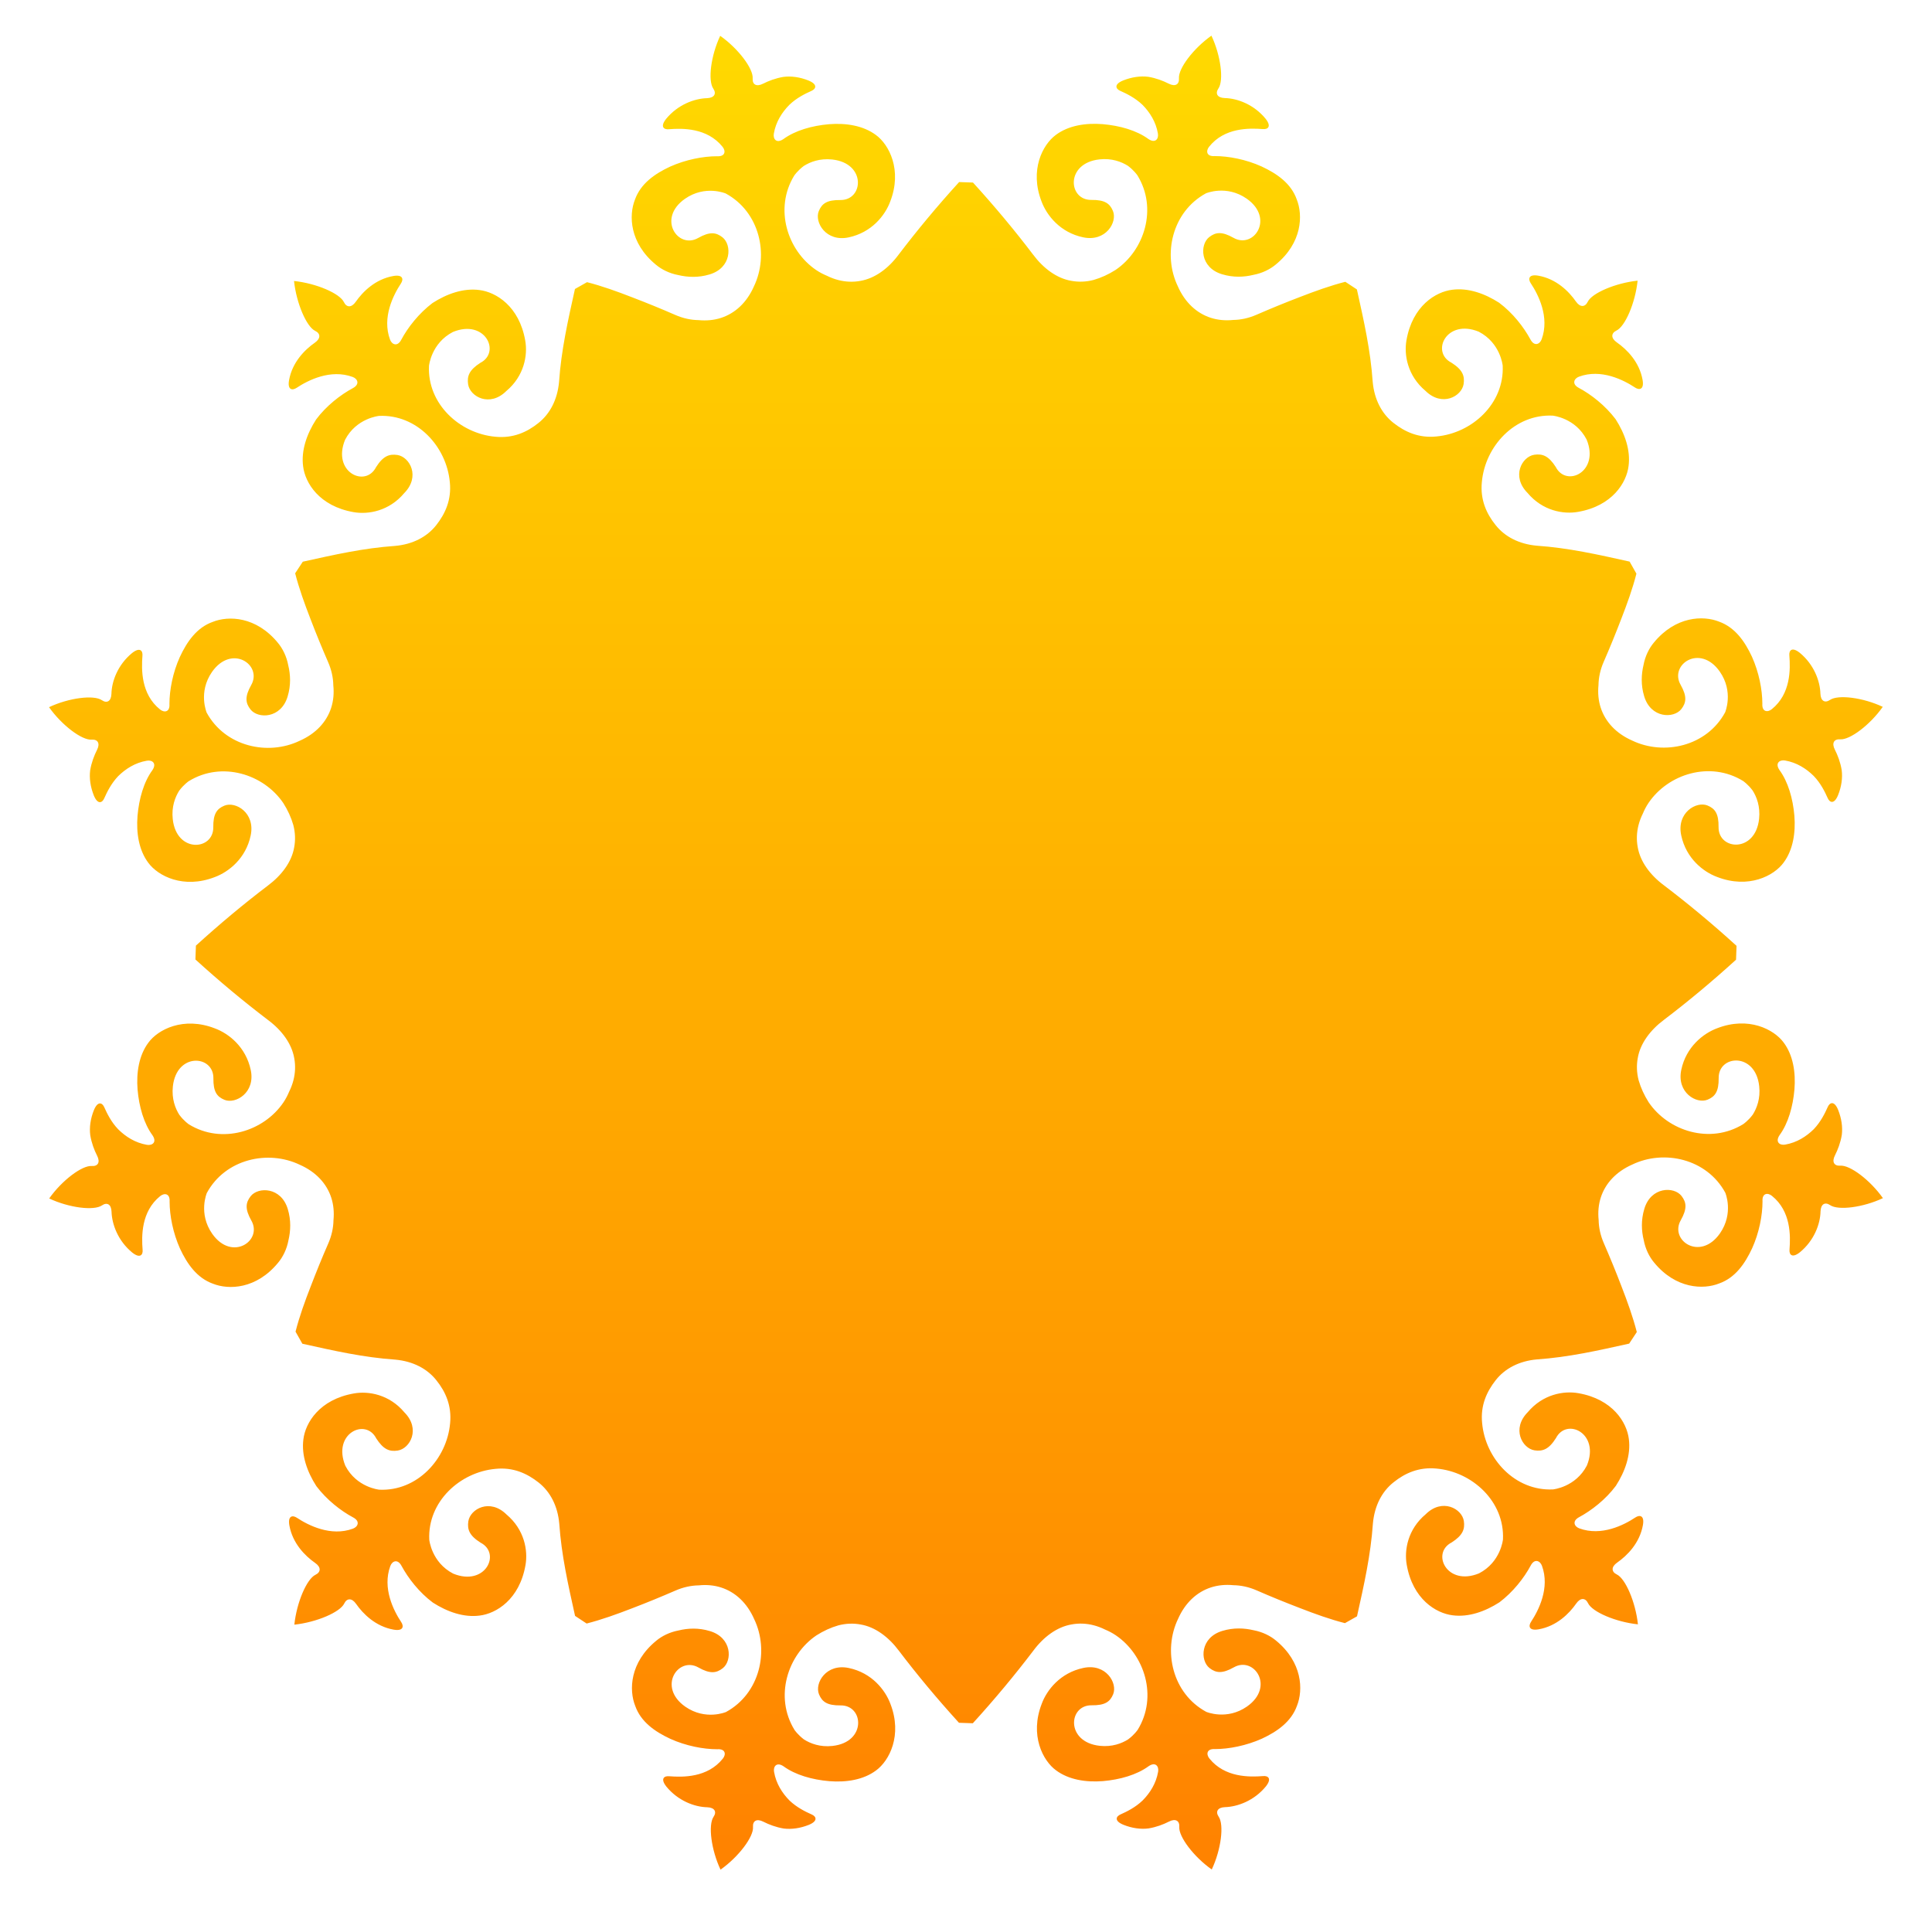 <?xml version="1.0" encoding="UTF-8"?> <!-- Generator: Adobe Illustrator 26.1.0, SVG Export Plug-In . SVG Version: 6.00 Build 0) --> <svg xmlns="http://www.w3.org/2000/svg" xmlns:xlink="http://www.w3.org/1999/xlink" id="Слой_1" x="0px" y="0px" viewBox="0 0 357 352" style="enable-background:new 0 0 357 352;" xml:space="preserve"> <style type="text/css"> .st0{clip-path:url(#SVGID_00000098191443409571717500000008019206272160690090_);} .st1{fill:url(#SVGID_00000001632786069267559370000004247853675413567875_);} .st2{fill:url(#SVGID_00000086671028883404156460000018213738551168462517_);} .st3{fill:url(#SVGID_00000130634006005104183720000017418498917250965949_);} .st4{fill:url(#SVGID_00000178886730408723778110000008170905994603282597_);} .st5{fill:url(#SVGID_00000070104641186620517270000012122221199815924128_);} .st6{fill:url(#SVGID_00000041995292024374904890000005214178709250370482_);} .st7{fill:url(#SVGID_00000098206618958392235320000005519380261754233221_);} .st8{fill:url(#SVGID_00000119829830603470742430000004780696558194322305_);} .st9{fill:url(#SVGID_00000096059884098319496040000014725354515463637181_);} .st10{fill:url(#SVGID_00000042725206675224953030000005122649648456013473_);} .st11{fill:url(#SVGID_00000160173686820545432700000004331817197091526542_);} .st12{fill:url(#SVGID_00000128476842335439540330000007737804025736886204_);} .st13{fill:url(#SVGID_00000112607541189125570880000015829604602874898325_);} .st14{fill:url(#SVGID_00000033351947405105386560000003695588395929674920_);} .st15{fill:url(#SVGID_00000039828329769206696180000005766997538324324020_);} .st16{fill:url(#SVGID_00000005236903495757431260000016917163385755810739_);} .st17{fill:url(#SVGID_00000096766090779551792780000010453137194450772119_);} .st18{fill:url(#SVGID_00000180327640800566676180000014696751804132005304_);} .st19{fill:url(#SVGID_00000085215400834143303900000002915093984196393124_);} .st20{fill:url(#SVGID_00000106844131360845804130000008790259147243943852_);} .st21{fill:url(#SVGID_00000004508986190821655470000011128796909720794496_);} .st22{fill:url(#SVGID_00000161608610192438732500000004462839106798683058_);} .st23{fill:url(#SVGID_00000041981206850464578070000004602979055874718899_);} .st24{fill:url(#SVGID_00000085238716245910075970000011477412853404156094_);} .st25{fill:url(#SVGID_00000013885804847538388530000006538516725765733527_);} .st26{fill:url(#SVGID_00000166644714999068457170000002912995391964126647_);} .st27{fill:url(#SVGID_00000022530737137326476210000015521054187405109640_);} .st28{fill:url(#SVGID_00000083071766834673312980000009258812644401409963_);} .st29{fill:url(#SVGID_00000032649041208807229620000002592532560255012286_);} .st30{fill:url(#SVGID_00000155848984938849223500000008290364179924941985_);} .st31{fill:url(#SVGID_00000089569920652549057530000000347972440618181004_);} .st32{fill:url(#SVGID_00000028312374868409145170000007661062501656660907_);} .st33{fill:url(#SVGID_00000149375990050254476560000002742078043362106531_);} .st34{fill:url(#SVGID_00000054969460080679383620000004688720711302530727_);} .st35{fill:url(#SVGID_00000060005530489683665050000008260480875468456620_);} .st36{fill:url(#SVGID_00000000215722386717986230000009849512289756238250_);} .st37{fill:url(#SVGID_00000111169070445705863590000001197325414724357289_);} .st38{fill:url(#SVGID_00000038382419043439624200000009672650607533007551_);} .st39{fill:url(#SVGID_00000140717613606848014350000014811034006692964504_);} .st40{fill:url(#SVGID_00000008113344750286236510000001621321755599033485_);} .st41{fill:url(#SVGID_00000178909715121235522950000006507835213781221302_);} .st42{fill:url(#SVGID_00000141448624717907519110000012475540707234833056_);} .st43{fill:url(#SVGID_00000059997926256852031860000017220808237056906148_);} .st44{fill:url(#SVGID_00000173143749783863707730000017184190754528876425_);} .st45{fill:url(#SVGID_00000052793137671295616810000016664088972628439978_);} .st46{fill:url(#SVGID_00000075866969047109270080000012499662152828192677_);} .st47{fill:url(#SVGID_00000036209084610375330410000000804057075785936021_);} .st48{fill:url(#SVGID_00000085954997807535829490000000834165961906723249_);} .st49{fill:url(#SVGID_00000078025044972913044560000000677924640762710937_);} .st50{fill:url(#SVGID_00000111185510363140805250000008141646198068068740_);} .st51{fill:url(#SVGID_00000073716760906500720320000003970080084830910092_);} .st52{fill:url(#SVGID_00000032617252487800305750000004473961129926812321_);} .st53{fill:url(#SVGID_00000130637689647914357560000012371512601116590271_);} .st54{fill:url(#SVGID_00000011006985561157499600000009015067289875957911_);} .st55{fill:url(#SVGID_00000145034356418433815600000003049887341885968529_);} .st56{fill:url(#SVGID_00000084509653838967893170000017596417222375426985_);} .st57{fill:url(#SVGID_00000036940828146171084760000007969632619226679950_);} .st58{fill:url(#SVGID_00000013896323944352991290000013509777775443137666_);} .st59{fill:url(#SVGID_00000170991008818541476230000005315434717283269505_);} .st60{fill:url(#SVGID_00000121961318859439713370000008307863949437287055_);} .st61{fill:url(#SVGID_00000023976315941802928530000009770083273078078601_);} .st62{fill:url(#SVGID_00000000200136489868450610000001862833599297347223_);} .st63{fill:url(#SVGID_00000027568091858792809910000016042645651616040126_);} .st64{fill:url(#SVGID_00000050639093823872188460000017264077465768058037_);} .st65{fill:url(#SVGID_00000081623188748056828610000011610894942499203761_);} .st66{fill:url(#SVGID_00000119098748765391991060000003043082660117674905_);} .st67{fill:url(#SVGID_00000124132662349502310170000010700232834380186025_);} .st68{fill:url(#SVGID_00000041276075515935850610000000288703153515487883_);} .st69{fill:url(#SVGID_00000087406596093338830970000014760389945085432200_);} .st70{fill:url(#SVGID_00000031911572187311864190000006775007811978839436_);} .st71{fill:url(#SVGID_00000032614928578706341970000015850441973228665276_);} .st72{fill:url(#SVGID_00000024718094993882167600000004581794232721208480_);} .st73{fill:url(#SVGID_00000139257085041522176930000009725021640728606869_);} .st74{fill:url(#SVGID_00000117661518204276697940000017718346221300818319_);} .st75{fill:url(#SVGID_00000044863362788591327790000002871313744840729780_);} .st76{fill:url(#SVGID_00000047045316849386219820000010301637974335738285_);} .st77{fill:url(#SVGID_00000109024714235731348990000008858476438959008701_);} .st78{fill:url(#SVGID_00000027607053199649184690000012053678071968135335_);} .st79{fill:url(#SVGID_00000086651850848575770240000013541934811517958847_);} .st80{fill:url(#SVGID_00000090995850529191947650000014855603266730853792_);} .st81{fill:url(#SVGID_00000036253065648167441740000008121265413526989485_);} .st82{fill:url(#SVGID_00000175304123666402319750000014309591645254682034_);} .st83{fill:url(#SVGID_00000162331991814374066360000012076192616548579760_);} .st84{fill:url(#SVGID_00000052092719738585434410000010807853717272567959_);} .st85{fill:url(#SVGID_00000019641382660237213660000001671083559014396587_);} .st86{fill:url(#SVGID_00000044171363244407848470000014755667381080278968_);} .st87{fill:url(#SVGID_00000109743593205974376440000005830952825398701467_);} .st88{fill:url(#SVGID_00000114777679935058327840000008635548974230731929_);} .st89{fill:url(#SVGID_00000006704263800685531030000005125784541741854351_);} .st90{fill:url(#SVGID_00000164497633691755446230000006894816570877462692_);} .st91{fill:url(#SVGID_00000077285617175024635830000009636423629781002115_);} .st92{fill:url(#SVGID_00000043444562899146880780000013567738473243245715_);} .st93{fill:url(#SVGID_00000062191162331963721660000007068896544325706173_);} .st94{fill:url(#SVGID_00000022533986603751642370000000821214786128658585_);} .st95{fill:url(#SVGID_00000168835614210508567060000001369188023208161446_);} .st96{fill:url(#SVGID_00000088855243882884182110000003305028761415187862_);} .st97{fill:url(#SVGID_00000140705455986914471390000017775131816631619464_);} .st98{fill:url(#SVGID_00000088093671887179296490000011811659582493606017_);} .st99{fill:url(#SVGID_00000178201017921045672190000012888512015545533373_);} .st100{fill:url(#SVGID_00000086668595205973622370000014540258165143943323_);} .st101{fill:url(#SVGID_00000025412385067662447980000000705999398892248198_);} .st102{fill:url(#SVGID_00000161623024523604016680000004372333890191884696_);} .st103{fill:url(#SVGID_00000159454492170440575640000017344971118170852750_);} .st104{fill:url(#SVGID_00000062904838568740139710000017336710530912732566_);} .st105{fill:url(#SVGID_00000161608769269276713410000017375190927793183111_);} .st106{fill:url(#SVGID_00000009587166905938571360000016388116655175854735_);} .st107{fill:url(#SVGID_00000046324918488454482780000006896429819047839135_);} .st108{fill:url(#SVGID_00000031905320062061982520000011266435095027869372_);} .st109{fill:url(#SVGID_00000160158989151882705840000008857292750629178531_);} .st110{fill:url(#SVGID_00000007399422105962410880000001324941194813061007_);} .st111{fill:url(#SVGID_00000176020008328942640840000001213596652534612129_);} .st112{fill:url(#SVGID_00000048474805147887914860000011248628241601280150_);} .st113{fill:url(#SVGID_00000129186701155495742000000008449474788230165167_);} .st114{fill:url(#SVGID_00000142863778358875019990000011657328950100317324_);} .st115{fill:url(#SVGID_00000156550446179467788880000014814360492486804356_);} .st116{fill:url(#SVGID_00000040559050899745814760000016696947243333393591_);} .st117{fill:url(#SVGID_00000094618031761537099460000003505506450776476086_);} .st118{fill:url(#SVGID_00000136404612280602969200000016187454953813190529_);} .st119{fill:url(#SVGID_00000144301448053617238710000017472036732399884932_);} .st120{fill:url(#SVGID_00000008146729842815888570000008642651853895883914_);} .st121{fill:url(#SVGID_00000108999055774420470300000006168426083505618354_);} .st122{fill:url(#SVGID_00000018204206703046422590000014379095137945614759_);} .st123{fill:url(#SVGID_00000157295053584809277710000013689514137650562976_);} .st124{fill:url(#SVGID_00000106861574492846977560000017607346447718540477_);} .st125{fill:url(#SVGID_00000037691312892353379530000015922254252181829019_);} .st126{fill:url(#SVGID_00000106147728747858056140000002560991306215963041_);} .st127{fill:url(#SVGID_00000080916491597889593840000014073511268495646631_);} .st128{fill:url(#SVGID_00000007424335867377470260000013135094586852642487_);} .st129{fill:url(#SVGID_00000165921248477680809140000005213201633214410661_);} .st130{fill:url(#SVGID_00000140718412454051906020000001683251456464769413_);} .st131{fill:url(#SVGID_00000112628549457815095750000004387082939300870821_);} .st132{fill:url(#SVGID_00000020359241096485780410000009595178284522486159_);} .st133{fill:url(#SVGID_00000171690334395232241280000004584479737411750586_);} .st134{fill:url(#SVGID_00000176725019629711980960000005038867377322679474_);} .st135{fill:url(#SVGID_00000087375942574912589650000009676361533429130386_);} .st136{clip-path:url(#SVGID_00000051380959181343053880000008100728320983407252_);fill:url(#SVGID_00000121273788237413085780000017860078757779057026_);} .st137{fill:url(#SVGID_00000021079460995237507010000003877111116542316990_);} .st138{fill:url(#SVGID_00000143591830883568901970000010437111765550844819_);} .st139{fill:#FFFFFF;} .st140{fill:url(#SVGID_00000075864723760149917990000017712242567563585953_);} .st141{clip-path:url(#SVGID_00000051379603292264852610000017444413582101122706_);} .st142{fill-rule:evenodd;clip-rule:evenodd;fill:url(#SVGID_00000174581858389239497710000014248514979371682211_);} .st143{fill-rule:evenodd;clip-rule:evenodd;fill:url(#SVGID_00000134932144054864022820000018431387908433336239_);} .st144{fill:#1D1D1B;} .st145{fill:#0075BE;} .st146{fill:#6F6F6E;} .st147{fill:#0075BE;stroke:#0075BE;stroke-width:0.446;stroke-miterlimit:10;} .st148{fill-rule:evenodd;clip-rule:evenodd;fill:#0169AC;} .st149{fill-rule:evenodd;clip-rule:evenodd;fill:#FFFFFF;} .st150{fill:#0E98D4;} .st151{fill:#94D6F2;} .st152{fill:#EE893C;} .st153{fill:#ABCE4C;} .st154{fill:#0B97D5;} .st155{fill:#EC623C;} .st156{fill:#F7CE37;} .st157{fill:#EF893D;} .st158{fill:#E6393D;} .st159{fill:#E94B3C;} .st160{fill:#ED783F;} .st161{fill:#EE803B;} .st162{fill:#E78D4B;} .st163{fill:#0B0B0B;} .st164{fill:url(#SVGID_00000084499948755649732980000003980051235762038166_);} </style> <linearGradient id="SVGID_00000011753327481832273850000015343985226900821386_" gradientUnits="userSpaceOnUse" x1="178.5" y1="-3.69" x2="178.5" y2="340.905"> <stop offset="7.482440e-03" style="stop-color:#FFDB00"></stop> <stop offset="0.493" style="stop-color:#FFB200"></stop> <stop offset="1" style="stop-color:#FF8300"></stop> </linearGradient> <path style="fill:url(#SVGID_00000011753327481832273850000015343985226900821386_);" d="M54.54,105.93 c0.71,2.78,1.74,5.63,2.81,8.39c1.05,2.75,2.15,5.42,3.27,8c0.64,1.46,0.95,2.92,0.97,4.32c0.15,1.46,0.02,2.86-0.4,4.16 c-0.84,2.59-2.82,4.76-5.82,6.08c-5.86,2.82-13.76,1.08-17.18-5.2l0,0c0,0-1.62-3.78,0.99-7.53c3.65-5.2,9.35-1.29,7.24,2.43 c-1.22,2.16-1.06,3.31-0.14,4.5c1.39,1.78,5.65,1.72,6.87-2.39c0.63-2.09,0.53-4.06,0.11-5.77c-0.31-1.66-1.04-3.1-1.91-4.14 c-4.02-4.9-9.13-5.04-12.04-3.87c-2.94,1.04-4.75,3.63-6.08,6.49c-1.3,2.88-1.92,6.09-1.92,8.67c0.11,1.53-0.96,1.66-1.74,1.02 c-3.54-2.84-3.44-7.39-3.25-9.92c0.09-0.91-0.45-1.67-1.92-0.5c-2.63,2.16-3.76,5.21-3.81,7.54c-0.05,1.38-0.84,1.8-1.77,1.17 c-1.49-1.02-6.09-0.44-9.76,1.29c2.36,3.34,6.08,6.14,7.88,6c1.12-0.08,1.61,0.68,0.98,1.91c-0.52,1.03-1.02,2.32-1.26,3.76 c-0.18,1.44,0.04,3.05,0.68,4.65c0.72,1.75,1.56,1.36,1.92,0.52c0.51-1.15,1.28-2.73,2.57-4.09c1.37-1.35,3.13-2.49,5.31-2.86 c0.99-0.17,1.87,0.48,1.02,1.75c-1.6,2.18-2.48,5.31-2.75,8.45c-0.25,3.15,0.24,6.32,1.99,8.66c1.79,2.44,6.49,4.89,12.3,2.64 c2.56-0.95,5.73-3.44,6.62-7.68c0.89-4.19-2.8-6.37-4.87-5.51c-1.37,0.57-2.07,1.5-2.04,3.99c0.06,4.29-6.8,4.84-7.49-1.51 c-0.25-2.27,0.44-4.06,1.19-5.25c0.88-1.17,1.77-1.76,1.77-1.76l0,0c6.09-3.75,13.84-1.31,17.47,4.05c0.82,1.29,1.45,2.66,1.85,4.06 c0.36,1.39,0.41,2.77,0.16,4.11c-0.45,2.68-2.3,5.16-4.84,7.06c-4.4,3.34-8.85,7.04-13.32,11.11l-0.09,2.56 c4.5,4.1,8.99,7.82,13.41,11.18c2.56,1.9,4.39,4.38,4.85,7.06c0.25,1.34,0.2,2.73-0.16,4.11c-0.18,0.69-0.44,1.39-0.78,2.07 c-0.28,0.67-0.62,1.34-1.06,1.99c-3.62,5.35-11.37,7.8-17.46,4.06l0,0c0,0-0.89-0.59-1.77-1.76c-0.76-1.19-1.44-2.98-1.2-5.25 c0.69-6.35,7.55-5.81,7.49-1.51c-0.03,2.49,0.66,3.41,2.04,3.98c2.06,0.85,5.76-1.33,4.86-5.52c-0.9-4.24-4.05-6.73-6.63-7.68 c-5.81-2.25-10.52,0.21-12.29,2.65c-1.74,2.34-2.24,5.52-1.99,8.66c0.27,3.15,1.16,6.27,2.76,8.45c0.86,1.27-0.03,1.92-1.02,1.76 c-2.18-0.37-3.94-1.51-5.31-2.86c-1.31-1.36-2.07-2.94-2.58-4.08c-0.36-0.84-1.2-1.23-1.92,0.53c-0.64,1.59-0.86,3.21-0.67,4.65 c0.24,1.43,0.73,2.72,1.26,3.76c0.63,1.23,0.14,1.99-0.98,1.91c-1.79-0.14-5.52,2.66-7.87,6c3.67,1.73,8.26,2.3,9.75,1.28 c0.93-0.63,1.72-0.22,1.77,1.17c0.07,2.32,1.19,5.38,3.82,7.54c1.47,1.17,2.01,0.41,1.92-0.5c-0.2-2.53-0.28-7.08,3.24-9.92 c0.79-0.64,1.84-0.51,1.75,1.01c0,2.59,0.63,5.8,1.92,8.68c1.33,2.86,3.15,5.44,6.09,6.49c2.91,1.16,8.02,1.02,12.04-3.88 c0.87-1.04,1.6-2.48,1.91-4.14c0.4-1.7,0.51-3.68-0.12-5.76c-1.22-4.11-5.48-4.16-6.87-2.38c-0.92,1.19-1.08,2.34,0.14,4.5 c2.11,3.72-3.59,7.63-7.24,2.43c-2.62-3.75-0.99-7.54-0.99-7.54l0,0c3.41-6.29,11.31-8.02,17.17-5.21c3,1.32,4.98,3.49,5.82,6.08 c0.42,1.29,0.55,2.7,0.41,4.16c-0.02,1.4-0.33,2.86-0.97,4.32c-1.12,2.56-2.2,5.21-3.25,7.95c-1.07,2.74-2.09,5.57-2.79,8.33 l1.26,2.23c5.9,1.31,11.28,2.53,17.19,2.94c3.25,0.3,5.88,1.67,7.57,3.81c1.71,2.12,2.86,4.71,2.54,7.95 c-0.59,6.6-6.08,12.6-13.09,12.27h0c0,0-4.19-0.4-6.27-4.42c-2.45-5.95,3.75-8.91,5.71-5.06c1.33,2.07,2.46,2.48,3.97,2.25 c2.29-0.36,4.27-4,1.24-7.05c-2.78-3.32-6.64-3.99-9.35-3.5c-6.35,1.11-8.95,5.42-9.32,8.47c-0.39,2.94,0.69,6,2.4,8.66 c1.9,2.51,4.49,4.55,6.8,5.78c1.34,0.71,0.88,1.73-0.04,2.07c-4.09,1.51-8.24-0.61-10.36-2.01c-0.77-0.51-1.71-0.41-1.39,1.41 c0.59,3.32,2.89,5.63,4.77,6.94c1.12,0.78,1.06,1.7,0.06,2.18c-1.61,0.76-3.48,5.1-3.91,9.22c4.12-0.44,8.46-2.31,9.22-3.91 c0.48-1,1.4-1.06,2.18,0.06c1.31,1.88,3.62,4.18,6.94,4.77c1.82,0.32,1.92-0.62,1.41-1.39c-1.41-2.12-3.52-6.27-2.02-10.36 c0.34-0.93,1.35-1.38,2.07-0.04c1.24,2.3,3.27,4.91,5.79,6.79c2.66,1.71,5.72,2.79,8.66,2.4c3.05-0.37,7.35-2.97,8.46-9.32 c0.48-2.72-0.19-6.57-3.51-9.36c-3.06-3.02-6.68-1.04-7.05,1.25c-0.22,1.51,0.17,2.64,2.26,3.96c3.85,1.97,0.9,8.16-5.06,5.72 c-4.02-2.08-4.42-6.27-4.42-6.27l0,0c-0.33-7.01,5.66-12.5,12.26-13.09c3.24-0.33,5.81,0.84,7.95,2.53 c2.14,1.69,3.52,4.32,3.81,7.57c0.41,5.87,1.62,11.21,2.92,17.07l2.14,1.41c2.78-0.71,5.63-1.74,8.39-2.81 c2.75-1.05,5.42-2.15,8-3.27c1.46-0.64,2.92-0.95,4.32-0.97c1.46-0.15,2.86-0.02,4.16,0.4c2.59,0.84,4.76,2.82,6.08,5.82 c2.82,5.86,1.08,13.76-5.2,17.18l0,0c0,0-3.78,1.62-7.53-0.99c-5.2-3.65-1.29-9.35,2.43-7.24c2.16,1.22,3.31,1.06,4.5,0.14 c1.78-1.39,1.72-5.65-2.39-6.87c-2.09-0.63-4.06-0.53-5.77-0.11c-1.66,0.31-3.1,1.04-4.14,1.91c-4.9,4.02-5.04,9.13-3.87,12.04 c1.04,2.94,3.63,4.75,6.49,6.08c2.88,1.3,6.09,1.92,8.67,1.92c1.53-0.11,1.66,0.96,1.02,1.74c-2.84,3.54-7.39,3.44-9.92,3.25 c-0.91-0.09-1.67,0.45-0.5,1.92c2.16,2.63,5.21,3.76,7.54,3.81c1.38,0.05,1.8,0.84,1.17,1.77c-1.02,1.49-0.44,6.09,1.29,9.76 c3.34-2.36,6.14-6.08,6-7.88c-0.08-1.12,0.67-1.61,1.91-0.98c1.03,0.52,2.32,1.02,3.76,1.26c1.44,0.18,3.05-0.04,4.65-0.68 c1.75-0.72,1.36-1.56,0.52-1.92c-1.15-0.51-2.73-1.28-4.09-2.57c-1.35-1.37-2.49-3.13-2.86-5.31c-0.17-0.99,0.48-1.87,1.75-1.02 c2.18,1.6,5.31,2.48,8.45,2.75c3.15,0.25,6.32-0.24,8.66-1.99c2.44-1.79,4.89-6.48,2.64-12.3c-0.95-2.56-3.44-5.73-7.68-6.62 c-4.19-0.89-6.37,2.8-5.51,4.87c0.57,1.37,1.5,2.07,3.99,2.04c4.29-0.06,4.84,6.8-1.51,7.49c-2.27,0.25-4.06-0.44-5.25-1.19 c-1.17-0.88-1.76-1.77-1.76-1.77l0,0c-3.75-6.09-1.31-13.84,4.05-17.47c1.29-0.82,2.66-1.45,4.06-1.85 c1.39-0.36,2.77-0.41,4.11-0.16c2.68,0.45,5.16,2.3,7.06,4.84c3.34,4.4,7.04,8.85,11.11,13.32l2.56,0.09 c4.1-4.5,7.82-8.99,11.18-13.41c1.9-2.56,4.38-4.39,7.06-4.85c1.34-0.25,2.73-0.2,4.11,0.16c0.69,0.18,1.39,0.44,2.07,0.78 c0.67,0.28,1.34,0.62,1.99,1.06c5.35,3.62,7.8,11.37,4.06,17.46l0,0c0,0-0.59,0.89-1.76,1.77c-1.19,0.76-2.98,1.44-5.25,1.2 c-6.35-0.69-5.81-7.55-1.51-7.49c2.49,0.03,3.41-0.66,3.98-2.04c0.85-2.06-1.33-5.76-5.52-4.86c-4.24,0.9-6.73,4.05-7.68,6.63 c-2.25,5.81,0.21,10.52,2.65,12.29c2.34,1.74,5.52,2.24,8.66,1.99c3.15-0.27,6.27-1.16,8.45-2.76c1.27-0.86,1.92,0.03,1.75,1.02 c-0.37,2.18-1.51,3.94-2.86,5.31c-1.36,1.31-2.94,2.07-4.08,2.58c-0.84,0.36-1.23,1.2,0.53,1.92c1.59,0.64,3.21,0.86,4.65,0.67 c1.43-0.24,2.72-0.73,3.76-1.26c1.23-0.63,1.99-0.14,1.91,0.98c-0.14,1.79,2.66,5.52,6,7.87c1.73-3.67,2.3-8.26,1.28-9.75 c-0.63-0.93-0.21-1.72,1.17-1.77c2.32-0.07,5.38-1.19,7.54-3.82c1.17-1.47,0.41-2.01-0.5-1.92c-2.53,0.2-7.08,0.28-9.92-3.24 c-0.64-0.79-0.51-1.84,1.01-1.75c2.59,0,5.8-0.63,8.68-1.92c2.86-1.33,5.44-3.15,6.49-6.09c1.16-2.91,1.02-8.02-3.88-12.04 c-1.04-0.87-2.48-1.6-4.14-1.91c-1.7-0.4-3.68-0.51-5.76,0.12c-4.11,1.22-4.16,5.48-2.38,6.87c1.19,0.92,2.34,1.08,4.5-0.14 c3.72-2.11,7.63,3.59,2.43,7.24c-3.75,2.62-7.54,0.99-7.54,0.99l0,0c-6.29-3.41-8.02-11.31-5.21-17.17c1.32-3,3.49-4.98,6.08-5.82 c1.29-0.42,2.7-0.55,4.16-0.41c1.4,0.02,2.86,0.33,4.32,0.97c2.56,1.12,5.21,2.2,7.95,3.25c2.75,1.07,5.57,2.09,8.33,2.79l2.23-1.26 c1.31-5.9,2.53-11.28,2.94-17.19c0.3-3.25,1.67-5.88,3.81-7.57c2.12-1.71,4.71-2.86,7.95-2.54c6.6,0.59,12.6,6.08,12.27,13.09v0 c0,0-0.4,4.19-4.42,6.27c-5.95,2.45-8.91-3.75-5.06-5.71c2.07-1.33,2.47-2.46,2.25-3.97c-0.36-2.29-4-4.27-7.05-1.24 c-3.32,2.78-3.99,6.64-3.5,9.35c1.11,6.35,5.42,8.95,8.47,9.32c2.94,0.39,6-0.69,8.66-2.4c2.51-1.9,4.55-4.49,5.78-6.8 c0.71-1.34,1.73-0.88,2.07,0.04c1.51,4.09-0.61,8.24-2.01,10.36c-0.51,0.77-0.41,1.71,1.41,1.39c3.32-0.59,5.63-2.89,6.94-4.77 c0.78-1.12,1.7-1.06,2.18-0.06c0.76,1.61,5.1,3.48,9.22,3.91c-0.44-4.12-2.31-8.46-3.91-9.22c-1-0.48-1.06-1.39,0.06-2.18 c1.88-1.31,4.18-3.62,4.77-6.94c0.32-1.82-0.62-1.92-1.39-1.41c-2.12,1.41-6.27,3.52-10.36,2.02c-0.93-0.34-1.38-1.35-0.04-2.07 c2.3-1.24,4.91-3.27,6.79-5.79c1.71-2.66,2.79-5.72,2.4-8.66c-0.37-3.05-2.97-7.35-9.32-8.46c-2.72-0.48-6.57,0.19-9.36,3.51 c-3.02,3.06-1.04,6.68,1.25,7.05c1.51,0.22,2.64-0.17,3.96-2.26c1.97-3.85,8.16-0.9,5.72,5.06c-2.08,4.02-6.27,4.42-6.27,4.42h0 c-7.01,0.33-12.5-5.66-13.09-12.26c-0.33-3.24,0.84-5.81,2.53-7.95c1.69-2.14,4.32-3.52,7.57-3.81c5.87-0.41,11.21-1.62,17.07-2.92 l1.41-2.14c-0.71-2.78-1.74-5.63-2.81-8.39c-1.05-2.75-2.15-5.42-3.27-8c-0.64-1.46-0.95-2.92-0.97-4.32 c-0.15-1.46-0.02-2.86,0.4-4.16c0.84-2.59,2.82-4.76,5.82-6.08c5.86-2.82,13.76-1.08,17.18,5.2l0,0c0,0,1.62,3.78-0.99,7.53 c-3.65,5.2-9.35,1.29-7.24-2.43c1.22-2.16,1.06-3.31,0.14-4.5c-1.39-1.78-5.65-1.72-6.87,2.39c-0.63,2.09-0.53,4.06-0.11,5.77 c0.31,1.66,1.04,3.1,1.91,4.14c4.02,4.9,9.13,5.04,12.04,3.87c2.94-1.04,4.75-3.63,6.08-6.49c1.3-2.88,1.92-6.09,1.92-8.67 c-0.11-1.53,0.96-1.66,1.74-1.02c3.54,2.84,3.44,7.39,3.25,9.92c-0.09,0.91,0.45,1.67,1.92,0.5c2.63-2.16,3.76-5.21,3.81-7.54 c0.05-1.38,0.84-1.8,1.77-1.17c1.49,1.02,6.09,0.44,9.76-1.29c-2.36-3.34-6.08-6.14-7.88-6c-1.12,0.08-1.61-0.68-0.98-1.91 c0.52-1.03,1.02-2.32,1.26-3.76c0.18-1.44-0.04-3.05-0.68-4.65c-0.72-1.75-1.56-1.36-1.92-0.52c-0.51,1.15-1.28,2.73-2.57,4.09 c-1.37,1.35-3.13,2.49-5.31,2.86c-0.99,0.17-1.87-0.48-1.02-1.75c1.6-2.18,2.48-5.31,2.75-8.45c0.25-3.15-0.24-6.32-1.99-8.66 c-1.79-2.44-6.49-4.89-12.3-2.64c-2.56,0.95-5.73,3.44-6.62,7.68c-0.89,4.19,2.8,6.37,4.87,5.51c1.37-0.57,2.07-1.5,2.04-3.99 c-0.06-4.29,6.8-4.84,7.49,1.51c0.25,2.27-0.44,4.06-1.19,5.25c-0.88,1.17-1.77,1.76-1.77,1.76l0,0 c-6.09,3.75-13.84,1.31-17.47-4.05c-0.82-1.29-1.45-2.66-1.85-4.06c-0.36-1.39-0.41-2.77-0.16-4.11c0.45-2.68,2.3-5.16,4.84-7.06 c4.4-3.34,8.85-7.04,13.32-11.11l0.09-2.56c-4.5-4.1-8.99-7.82-13.41-11.18c-2.56-1.9-4.39-4.38-4.85-7.06 c-0.25-1.34-0.2-2.73,0.16-4.11c0.18-0.69,0.44-1.39,0.78-2.07c0.28-0.67,0.62-1.34,1.06-1.99c3.62-5.35,11.37-7.8,17.46-4.06l0,0 c0,0,0.89,0.59,1.77,1.76c0.76,1.19,1.44,2.98,1.2,5.25c-0.69,6.35-7.55,5.81-7.49,1.51c0.03-2.49-0.66-3.41-2.04-3.98 c-2.06-0.85-5.76,1.33-4.86,5.52c0.9,4.24,4.05,6.73,6.63,7.68c5.81,2.25,10.52-0.21,12.29-2.65c1.74-2.34,2.24-5.51,1.99-8.66 c-0.27-3.15-1.16-6.27-2.76-8.45c-0.86-1.27,0.03-1.92,1.02-1.76c2.18,0.37,3.94,1.51,5.31,2.86c1.31,1.36,2.07,2.94,2.58,4.08 c0.36,0.84,1.2,1.23,1.92-0.53c0.64-1.59,0.86-3.21,0.67-4.65c-0.24-1.43-0.73-2.72-1.26-3.76c-0.63-1.23-0.14-1.99,0.98-1.91 c1.79,0.14,5.52-2.66,7.87-6c-3.67-1.73-8.26-2.3-9.75-1.28c-0.93,0.63-1.72,0.22-1.77-1.17c-0.07-2.32-1.19-5.38-3.82-7.54 c-1.47-1.17-2.01-0.41-1.92,0.5c0.2,2.53,0.28,7.08-3.24,9.92c-0.79,0.64-1.84,0.51-1.75-1.01c0-2.59-0.63-5.8-1.92-8.68 c-1.33-2.86-3.15-5.44-6.09-6.49c-2.91-1.16-8.02-1.02-12.04,3.88c-0.87,1.04-1.6,2.48-1.91,4.14c-0.4,1.7-0.51,3.68,0.12,5.76 c1.22,4.11,5.48,4.16,6.87,2.38c0.92-1.19,1.08-2.34-0.14-4.5c-2.11-3.72,3.59-7.63,7.24-2.43c2.62,3.75,0.99,7.54,0.99,7.54l0,0 c-3.41,6.29-11.31,8.02-17.17,5.21c-3-1.32-4.98-3.49-5.82-6.08c-0.42-1.29-0.55-2.7-0.41-4.16c0.02-1.4,0.33-2.86,0.97-4.32 c1.12-2.56,2.2-5.21,3.25-7.95c1.07-2.75,2.09-5.57,2.79-8.33l-1.26-2.23c-5.9-1.31-11.28-2.53-17.19-2.94 c-3.25-0.3-5.88-1.67-7.57-3.81c-1.71-2.12-2.86-4.71-2.54-7.95c0.59-6.6,6.08-12.6,13.09-12.27h0c0,0,4.19,0.4,6.27,4.42 c2.45,5.95-3.75,8.91-5.71,5.06c-1.33-2.07-2.46-2.47-3.97-2.25c-2.29,0.36-4.27,4-1.24,7.05c2.78,3.32,6.64,3.99,9.35,3.5 c6.35-1.11,8.95-5.42,9.32-8.47c0.39-2.94-0.69-6-2.4-8.66c-1.9-2.51-4.49-4.55-6.8-5.78c-1.34-0.71-0.88-1.73,0.04-2.07 c4.09-1.51,8.24,0.61,10.36,2.01c0.77,0.51,1.71,0.41,1.39-1.41c-0.59-3.32-2.89-5.63-4.77-6.94c-1.12-0.78-1.06-1.7-0.06-2.18 c1.61-0.76,3.48-5.1,3.91-9.22c-4.12,0.44-8.46,2.31-9.22,3.91c-0.48,1-1.4,1.06-2.18-0.06c-1.31-1.88-3.62-4.18-6.94-4.77 c-1.82-0.32-1.92,0.62-1.41,1.39c1.41,2.12,3.52,6.27,2.02,10.36c-0.34,0.93-1.35,1.38-2.07,0.04c-1.24-2.3-3.27-4.91-5.79-6.79 c-2.66-1.71-5.72-2.79-8.66-2.4c-3.05,0.37-7.35,2.97-8.46,9.32c-0.48,2.72,0.19,6.57,3.51,9.36c3.06,3.02,6.68,1.04,7.05-1.25 c0.22-1.51-0.17-2.64-2.26-3.96c-3.85-1.97-0.9-8.16,5.06-5.72c4.02,2.08,4.42,6.27,4.42,6.27l0,0c0.33,7.01-5.66,12.5-12.26,13.09 c-3.24,0.33-5.81-0.84-7.95-2.53c-2.14-1.69-3.52-4.32-3.81-7.57c-0.41-5.87-1.62-11.21-2.92-17.07l-2.14-1.41 c-2.78,0.71-5.63,1.74-8.39,2.81c-2.75,1.05-5.42,2.15-8,3.27c-1.46,0.64-2.92,0.95-4.32,0.97c-1.46,0.15-2.86,0.02-4.16-0.4 c-2.59-0.84-4.76-2.82-6.08-5.82c-2.82-5.86-1.08-13.76,5.2-17.18l0,0c0,0,3.78-1.62,7.53,0.99c5.2,3.65,1.29,9.35-2.43,7.24 c-2.16-1.22-3.31-1.06-4.5-0.14c-1.78,1.39-1.72,5.65,2.39,6.87c2.09,0.63,4.06,0.53,5.77,0.11c1.66-0.31,3.1-1.04,4.14-1.91 c4.9-4.02,5.04-9.13,3.87-12.04c-1.04-2.94-3.63-4.75-6.49-6.08c-2.88-1.3-6.09-1.92-8.67-1.92c-1.53,0.11-1.66-0.96-1.02-1.74 c2.84-3.54,7.39-3.44,9.92-3.25c0.91,0.09,1.67-0.45,0.5-1.92c-2.16-2.63-5.21-3.76-7.54-3.81c-1.38-0.05-1.8-0.84-1.17-1.77 c1.02-1.49,0.44-6.09-1.29-9.76c-3.34,2.36-6.14,6.08-6,7.88c0.08,1.12-0.67,1.61-1.91,0.98c-1.03-0.52-2.32-1.02-3.76-1.26 c-1.44-0.18-3.05,0.04-4.65,0.68c-1.75,0.72-1.36,1.56-0.52,1.92c1.15,0.51,2.73,1.28,4.09,2.57c1.35,1.37,2.49,3.13,2.86,5.31 c0.17,0.99-0.48,1.87-1.75,1.02c-2.18-1.6-5.31-2.48-8.45-2.75c-3.15-0.25-6.32,0.24-8.66,1.99c-2.44,1.79-4.89,6.49-2.64,12.3 c0.95,2.56,3.44,5.73,7.68,6.62c4.19,0.89,6.37-2.8,5.51-4.87c-0.57-1.37-1.5-2.07-3.99-2.04c-4.29,0.06-4.84-6.8,1.51-7.49 c2.27-0.25,4.06,0.44,5.25,1.19c1.17,0.88,1.76,1.77,1.76,1.77l0,0c3.75,6.09,1.31,13.84-4.05,17.47c-1.29,0.82-2.66,1.45-4.06,1.85 c-1.39,0.36-2.77,0.41-4.11,0.16c-2.68-0.45-5.16-2.3-7.06-4.84c-3.34-4.4-7.04-8.85-11.11-13.32l-2.56-0.09 c-4.1,4.5-7.82,8.99-11.18,13.41c-1.9,2.56-4.38,4.39-7.06,4.85c-1.34,0.25-2.73,0.2-4.11-0.16c-0.69-0.18-1.39-0.44-2.07-0.78 c-0.67-0.28-1.34-0.62-1.99-1.06c-5.35-3.62-7.8-11.37-4.06-17.46l0,0c0,0,0.59-0.89,1.76-1.77c1.19-0.76,2.98-1.44,5.25-1.2 c6.35,0.69,5.81,7.55,1.51,7.49c-2.49-0.03-3.41,0.66-3.98,2.04c-0.85,2.06,1.33,5.76,5.52,4.86c4.24-0.9,6.73-4.05,7.68-6.63 c2.25-5.81-0.21-10.52-2.65-12.29c-2.34-1.74-5.52-2.24-8.66-1.99c-3.15,0.27-6.27,1.16-8.45,2.76c-1.27,0.86-1.92-0.03-1.75-1.02 c0.37-2.18,1.51-3.94,2.86-5.31c1.36-1.31,2.94-2.07,4.08-2.58c0.84-0.36,1.23-1.2-0.53-1.92c-1.59-0.64-3.21-0.86-4.65-0.67 c-1.43,0.24-2.72,0.73-3.76,1.26c-1.23,0.62-1.99,0.14-1.91-0.98c0.14-1.79-2.66-5.52-6-7.87c-1.73,3.67-2.3,8.26-1.28,9.75 c0.63,0.93,0.21,1.72-1.17,1.77c-2.32,0.07-5.38,1.19-7.54,3.82c-1.17,1.47-0.41,2.01,0.5,1.92c2.53-0.2,7.08-0.28,9.92,3.24 c0.64,0.79,0.51,1.84-1.01,1.75c-2.59,0-5.8,0.63-8.68,1.92c-2.86,1.33-5.44,3.15-6.49,6.09c-1.16,2.91-1.02,8.02,3.88,12.04 c1.04,0.87,2.48,1.6,4.14,1.91c1.7,0.4,3.68,0.51,5.76-0.12c4.11-1.22,4.16-5.48,2.38-6.87c-1.19-0.92-2.34-1.08-4.5,0.14 c-3.72,2.11-7.63-3.59-2.43-7.24c3.75-2.62,7.54-0.99,7.54-0.99l0,0c6.29,3.41,8.02,11.31,5.21,17.17c-1.32,3-3.49,4.98-6.08,5.82 c-1.29,0.42-2.7,0.55-4.16,0.41c-1.4-0.02-2.86-0.33-4.32-0.97c-2.56-1.12-5.21-2.2-7.95-3.25c-2.75-1.07-5.57-2.09-8.33-2.79 l-2.23,1.26c-1.31,5.9-2.53,11.28-2.94,17.19c-0.3,3.25-1.67,5.88-3.81,7.57c-2.12,1.71-4.71,2.86-7.95,2.54 c-6.6-0.59-12.6-6.08-12.27-13.09v0c0,0,0.4-4.19,4.42-6.27c5.95-2.45,8.91,3.75,5.06,5.71c-2.07,1.33-2.47,2.46-2.25,3.97 c0.36,2.29,4,4.27,7.05,1.24c3.32-2.78,3.99-6.64,3.5-9.35c-1.11-6.35-5.42-8.95-8.47-9.32c-2.94-0.39-6,0.69-8.66,2.4 c-2.51,1.9-4.55,4.49-5.78,6.8c-0.71,1.34-1.73,0.88-2.07-0.04c-1.51-4.09,0.61-8.24,2.01-10.36c0.51-0.77,0.41-1.71-1.41-1.39 c-3.32,0.59-5.63,2.89-6.94,4.77c-0.78,1.12-1.7,1.06-2.18,0.06c-0.76-1.61-5.1-3.48-9.22-3.91c0.44,4.12,2.31,8.46,3.91,9.22 c1,0.48,1.06,1.39-0.06,2.18c-1.88,1.31-4.18,3.62-4.77,6.94c-0.32,1.82,0.62,1.92,1.39,1.41c2.12-1.41,6.27-3.52,10.36-2.02 c0.93,0.34,1.38,1.35,0.04,2.07c-2.3,1.24-4.91,3.27-6.79,5.79c-1.71,2.66-2.79,5.72-2.4,8.66c0.37,3.05,2.97,7.35,9.32,8.46 c2.72,0.48,6.57-0.19,9.36-3.51c3.02-3.06,1.04-6.68-1.25-7.05c-1.51-0.22-2.64,0.17-3.96,2.26c-1.97,3.85-8.16,0.9-5.72-5.06 c2.08-4.02,6.27-4.42,6.27-4.42h0c7.01-0.33,12.5,5.66,13.09,12.26c0.33,3.24-0.84,5.81-2.53,7.95c-1.69,2.14-4.32,3.52-7.57,3.81 c-5.87,0.41-11.21,1.62-17.07,2.92L54.54,105.93z"></path> </svg> 